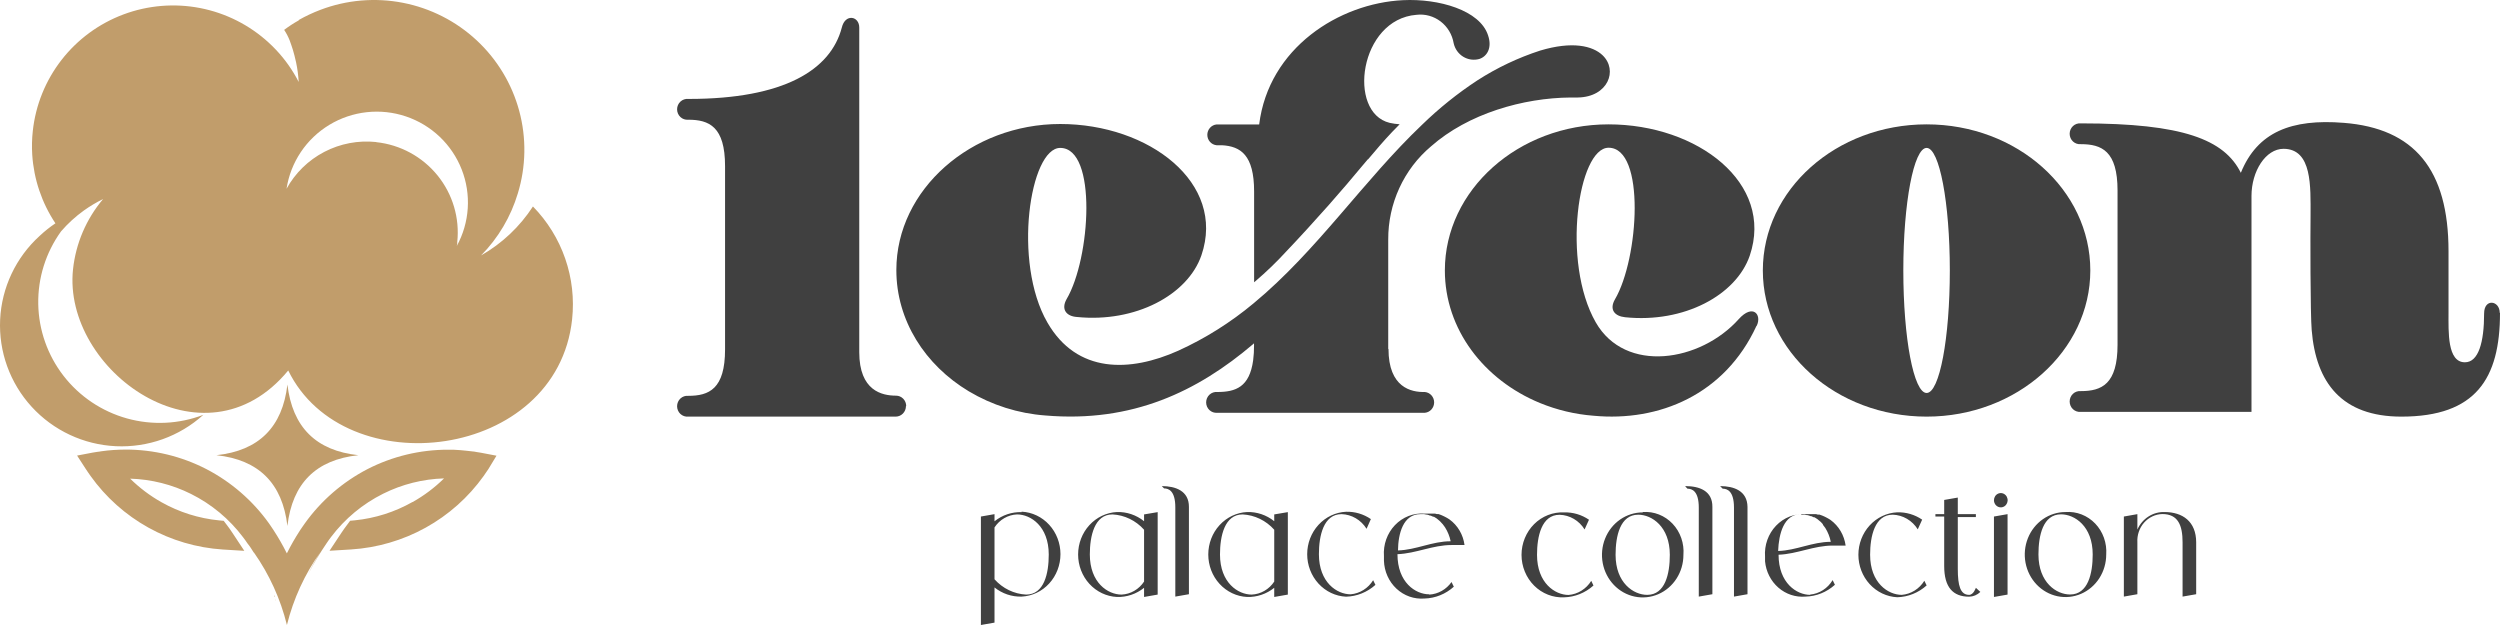 <svg width="464" height="116" viewBox="0 0 464 116" fill="none" xmlns="http://www.w3.org/2000/svg">
<path fill-rule="evenodd" clip-rule="evenodd" d="M168.144 75.388C168.14 75.9 167.939 76.391 167.584 76.753C167.23 77.115 166.75 77.321 166.249 77.325H127.737C127.474 77.35 127.209 77.319 126.96 77.233C126.71 77.147 126.48 77.009 126.285 76.828C126.09 76.646 125.935 76.425 125.828 76.179C125.722 75.932 125.667 75.666 125.667 75.396C125.667 75.127 125.722 74.86 125.828 74.614C125.935 74.367 126.09 74.146 126.285 73.964C126.48 73.783 126.71 73.645 126.96 73.559C127.209 73.474 127.474 73.442 127.737 73.467C131.607 73.467 134.571 72.192 134.571 64.857V30.83C134.571 23.495 131.607 22.22 127.737 22.22C127.474 22.245 127.209 22.214 126.96 22.128C126.71 22.043 126.48 21.905 126.285 21.723C126.09 21.541 125.935 21.32 125.828 21.074C125.722 20.827 125.667 20.561 125.667 20.291C125.667 20.022 125.722 19.755 125.828 19.509C125.935 19.262 126.09 19.041 126.285 18.86C126.48 18.678 126.71 18.54 126.96 18.454C127.209 18.369 127.474 18.337 127.737 18.362H127.85C145.503 18.362 154.183 12.981 156.24 5.116C156.872 2.467 159.479 2.98 159.479 5.116V65.37C159.479 72.54 163.706 73.434 166.298 73.434C166.797 73.434 167.277 73.636 167.632 73.996C167.987 74.355 168.188 74.844 168.192 75.355" fill="#404040"/>
<path fill-rule="evenodd" clip-rule="evenodd" d="M253.93 29.555C255.388 27.817 256.813 26.145 258.384 24.489L259.777 23.065C259.151 23.024 258.528 22.935 257.915 22.8C250.011 20.879 252.279 3.576 262.903 2.748C264.495 2.559 266.098 3.002 267.381 3.984C268.665 4.967 269.531 6.415 269.802 8.03C269.917 8.547 270.133 9.035 270.437 9.464C270.742 9.894 271.128 10.255 271.573 10.528C272.018 10.8 272.513 10.977 273.027 11.049C273.54 11.121 274.063 11.085 274.563 10.944C275.956 10.497 276.993 8.924 276.183 6.557C274.677 1.887 267.016 -0.298 260.376 0.033C248.57 0.612 235.468 8.858 233.703 23.098H225.799C225.329 23.142 224.892 23.365 224.574 23.722C224.256 24.079 224.079 24.544 224.079 25.027C224.079 25.51 224.256 25.975 224.574 26.332C224.892 26.689 225.329 26.911 225.799 26.956C226.139 26.956 226.479 26.956 226.803 26.956C230.253 27.155 232.763 28.761 232.763 35.533V52.389L233.006 52.19C235.031 50.463 236.951 48.61 238.755 46.643C241.136 44.143 244.116 40.881 246.578 38.099C249.04 35.318 250.999 32.999 252.829 30.797L253.882 29.555M257.655 64.758V44.458C257.64 41.155 258.345 37.89 259.718 34.9C261.09 31.91 263.097 29.27 265.591 27.171C272.49 21.078 282.71 18.164 291.504 18.097H292.832C298.451 18.015 300.346 13.031 297.431 10.249C295.585 8.494 291.811 7.6 285.851 9.388C281.763 10.715 277.855 12.568 274.223 14.902C270.534 17.32 267.08 20.092 263.907 23.181C253.121 33.43 244.472 46.527 232.666 56.297C228.409 59.847 223.709 62.804 218.689 65.089C209.75 69.096 199.887 69.394 194.396 59.856C187.918 48.663 191.157 27.453 196.777 27.453C203.693 27.453 202.413 47.968 197.959 55.518C196.874 57.456 197.959 58.697 199.854 58.83C210.754 59.939 220.455 54.724 222.981 47.388C227.581 33.96 213.264 23.015 196.777 23.015C180.29 23.015 166.362 35.152 166.362 50.12C166.362 59.492 171.691 67.755 179.804 72.623C184.137 75.204 188.99 76.739 193.992 77.11C210.187 78.501 222.285 72.623 232.585 63.864L232.747 63.714V64.145C232.757 65.058 232.702 65.971 232.585 66.877C231.905 71.844 229.346 72.755 225.929 72.755C225.666 72.73 225.402 72.761 225.152 72.847C224.902 72.933 224.672 73.071 224.477 73.252C224.282 73.434 224.127 73.655 224.02 73.901C223.914 74.148 223.859 74.415 223.859 74.684C223.859 74.954 223.914 75.22 224.02 75.467C224.127 75.713 224.282 75.934 224.477 76.116C224.672 76.297 224.902 76.435 225.152 76.521C225.402 76.607 225.666 76.638 225.929 76.613H264.457C264.928 76.569 265.365 76.346 265.683 75.989C266.001 75.632 266.177 75.167 266.177 74.684C266.177 74.201 266.001 73.736 265.683 73.379C265.365 73.022 264.928 72.8 264.457 72.755C261.915 72.821 257.704 71.927 257.704 64.758H257.655Z" fill="#404040"/>
<path fill-rule="evenodd" clip-rule="evenodd" d="M326 60.486C320.137 73.235 307.926 78.319 295.747 77.159C292.333 76.895 288.979 76.097 285.803 74.792C275.389 70.503 268.166 61.098 268.166 50.187C268.166 35.285 281.77 23.081 298.549 23.081C315.084 23.081 329.32 34.01 324.753 47.455C322.226 54.79 312.541 60.005 301.626 58.88C299.666 58.681 298.646 57.456 299.731 55.568C304.184 47.984 305.448 27.419 298.549 27.419C292.929 27.419 289.771 48.63 296.168 59.823C301.658 69.41 315.602 67.175 322.712 59.227C325.319 56.33 327.052 58.366 326.048 60.469" fill="#404040"/>
<path fill-rule="evenodd" clip-rule="evenodd" d="M387.963 50.203C387.963 65.105 374.359 77.325 357.581 77.325C340.802 77.325 327.182 65.188 327.182 50.203C327.182 35.218 340.786 23.081 357.581 23.081C374.375 23.081 387.963 35.218 387.963 50.203ZM361.888 50.203C361.888 37.636 359.961 27.453 357.581 27.453C355.2 27.453 353.256 37.636 353.256 50.203C353.256 62.771 355.184 72.937 357.581 72.937C359.977 72.937 361.888 62.754 361.888 50.203Z" fill="#404040"/>
<path fill-rule="evenodd" clip-rule="evenodd" d="M464 58.068C464 70.271 459.514 77.325 445.699 77.325C434.654 77.325 429.844 71.05 429.05 61.264C428.791 58.333 428.791 43.05 428.84 39.97C428.84 34.688 429.18 27.651 423.836 27.618C420.499 27.618 417.876 31.774 417.876 36.377V76.448H386.198C385.935 76.472 385.671 76.441 385.421 76.355C385.171 76.27 384.941 76.132 384.746 75.95C384.551 75.769 384.396 75.548 384.289 75.301C384.183 75.055 384.128 74.788 384.128 74.519C384.128 74.249 384.183 73.983 384.289 73.736C384.396 73.489 384.551 73.268 384.746 73.087C384.941 72.905 385.171 72.767 385.421 72.682C385.671 72.596 385.935 72.565 386.198 72.59C390.068 72.59 393.016 71.314 393.016 63.979V35.351C393.016 28.016 390.068 26.757 386.198 26.757C385.935 26.782 385.671 26.751 385.421 26.665C385.171 26.579 384.941 26.441 384.746 26.26C384.551 26.078 384.396 25.857 384.289 25.611C384.183 25.364 384.128 25.098 384.128 24.828C384.128 24.559 384.183 24.292 384.289 24.046C384.396 23.799 384.551 23.578 384.746 23.396C384.941 23.215 385.171 23.077 385.421 22.991C385.671 22.906 385.935 22.874 386.198 22.899H386.311C405.114 22.899 412.823 25.88 415.9 32.072C418.977 24.489 425.293 22.022 435.01 22.8C448.08 23.826 454.445 31.443 454.445 46.627C454.445 49.226 454.445 55.469 454.445 58.068C454.445 61.612 454.202 67.241 457.489 67.241C460.016 67.241 461.052 63.516 461.052 58.168C461.052 55.336 463.951 55.75 463.951 58.068" fill="#404040"/>
<path d="M401.73 95.034C400.679 95.002 399.642 95.293 398.747 95.87C397.852 96.447 397.139 97.286 396.697 98.282V95.425L394.188 95.868V110.729L396.697 110.287V100.663C396.657 99.997 396.747 99.331 396.96 98.703C397.173 98.074 397.506 97.498 397.938 97.007C398.37 96.516 398.892 96.122 399.474 95.847C400.056 95.572 400.685 95.423 401.323 95.408C404.255 95.408 405.086 97.5 405.086 100.663V110.729L407.611 110.287V100.663C407.611 96.786 405.086 95.034 401.73 95.034ZM384.202 110.338C381.693 110.338 378.337 108.144 378.337 102.907C378.337 99.404 379.168 95.459 382.524 95.459C385.049 95.459 388.405 97.653 388.405 102.907C388.405 106.41 387.558 110.338 384.202 110.338ZM383.371 95.034C381.875 95.031 380.412 95.491 379.167 96.356C377.922 97.221 376.951 98.452 376.376 99.893C375.802 101.334 375.65 102.921 375.939 104.453C376.229 105.984 376.948 107.392 378.004 108.497C379.061 109.602 380.408 110.355 381.874 110.661C383.341 110.967 384.862 110.812 386.244 110.215C387.626 109.618 388.807 108.607 389.639 107.309C390.47 106.011 390.914 104.485 390.914 102.924C390.989 101.869 390.845 100.81 390.493 99.818C390.141 98.827 389.588 97.926 388.872 97.177C388.157 96.429 387.295 95.85 386.346 95.48C385.396 95.11 384.382 94.958 383.371 95.034ZM371.349 94.167C371.6 94.167 371.846 94.089 372.055 93.944C372.264 93.798 372.427 93.591 372.523 93.348C372.619 93.106 372.644 92.839 372.595 92.582C372.546 92.325 372.425 92.088 372.247 91.903C372.07 91.718 371.843 91.591 371.597 91.54C371.35 91.489 371.095 91.515 370.863 91.615C370.63 91.716 370.432 91.886 370.292 92.104C370.153 92.322 370.078 92.579 370.078 92.841C370.078 93.193 370.212 93.53 370.45 93.779C370.689 94.027 371.012 94.167 371.349 94.167ZM370.078 110.797L372.603 110.355V95.425L370.078 95.868V110.797ZM366.722 109.096C366.722 109.096 366.299 110.406 365.468 110.406C363.839 110.406 363.367 108.705 363.367 105.594V95.969H366.722V95.425H363.367V92.348L360.842 92.79V95.425H359.213V95.868H360.842V105.05C360.842 108.994 362.471 110.746 365.468 110.746C366.244 110.73 366.987 110.415 367.553 109.862L366.722 109.096ZM357.16 107.787C356.702 108.53 356.086 109.153 355.36 109.607C354.634 110.061 353.817 110.335 352.973 110.406C350.448 110.406 347.093 108.212 347.093 102.958C347.093 99.557 347.94 95.527 351.295 95.527C352.222 95.555 353.129 95.817 353.938 96.291C354.746 96.765 355.433 97.436 355.938 98.248L356.753 96.446C355.379 95.511 353.765 95.036 352.126 95.085C350.184 95.18 348.352 96.051 347.01 97.519C345.667 98.986 344.918 100.937 344.918 102.967C344.918 104.996 345.667 106.947 347.01 108.414C348.352 109.882 350.184 110.754 352.126 110.848C354.134 110.797 356.062 110.022 357.584 108.654L357.16 107.787ZM334.354 95.527H334.94L335.38 95.612H335.494C335.684 95.657 335.869 95.719 336.048 95.799C336.09 95.785 336.136 95.785 336.178 95.799C336.331 95.853 336.478 95.921 336.618 96.004H336.765L337.302 96.344L337.791 96.752L337.938 96.871L338.328 97.296V97.398C338.491 97.585 338.622 97.772 338.768 97.976C339.262 98.763 339.61 99.639 339.795 100.561C336.374 100.561 333.376 102.176 330.02 102.261C330.151 99.081 331.063 95.425 334.272 95.425L334.354 95.527ZM335.983 110.406C333.458 110.406 330.102 108.212 330.102 102.958C333.604 102.822 336.618 101.258 340.169 101.258H342.548C342.42 100.31 342.107 99.399 341.628 98.583C341.149 97.767 340.514 97.062 339.762 96.514L339.632 96.429L339.355 96.259L339.11 96.123L338.817 95.969L338.573 95.85L338.263 95.715L337.986 95.612L337.693 95.51H337.384L337.074 95.425H335.136C334.125 95.349 333.11 95.501 332.161 95.871C331.212 96.241 330.35 96.82 329.634 97.568C328.919 98.317 328.366 99.218 328.014 100.21C327.661 101.201 327.518 102.26 327.593 103.315C327.593 103.604 327.593 103.893 327.593 104.182C327.771 106.084 328.658 107.837 330.063 109.061C331.468 110.286 333.278 110.885 335.103 110.729C337.111 110.683 339.041 109.907 340.56 108.535L340.137 107.668C339.686 108.424 339.073 109.06 338.346 109.526C337.62 109.992 336.8 110.276 335.95 110.355L335.983 110.406ZM319.301 90.273L319.725 90.698C320.572 90.698 321.826 91.14 321.826 94.201V110.729L324.335 110.287V94.082C324.302 91.089 321.794 90.222 319.269 90.222L319.301 90.273ZM312.785 90.273L313.193 90.698C314.04 90.698 315.294 91.14 315.294 94.201V110.729L317.819 110.287V94.082C317.852 91.089 315.392 90.222 312.818 90.222L312.785 90.273ZM305.715 110.406C303.207 110.406 299.851 108.212 299.851 102.975C299.851 99.472 300.698 95.527 304.054 95.527C306.562 95.527 309.918 97.721 309.918 102.975C309.918 106.478 309.071 110.406 305.715 110.406ZM304.884 95.102C303.389 95.102 301.928 95.565 300.685 96.432C299.442 97.299 298.473 98.531 297.901 99.973C297.329 101.414 297.179 103.001 297.471 104.531C297.763 106.062 298.483 107.468 299.54 108.571C300.597 109.674 301.944 110.426 303.41 110.73C304.876 111.035 306.396 110.878 307.777 110.281C309.158 109.684 310.339 108.673 311.169 107.375C312 106.078 312.443 104.553 312.443 102.992C312.528 101.933 312.392 100.868 312.045 99.87C311.699 98.871 311.149 97.962 310.434 97.206C309.719 96.45 308.856 95.865 307.903 95.49C306.951 95.115 305.932 94.959 304.917 95.034L304.884 95.102ZM295.338 107.804C294.877 108.548 294.258 109.17 293.529 109.624C292.8 110.078 291.981 110.352 291.135 110.423C288.627 110.423 285.271 108.229 285.271 102.975C285.271 99.574 286.102 95.544 289.458 95.544C290.385 95.569 291.293 95.83 292.102 96.304C292.911 96.778 293.597 97.451 294.1 98.265L294.915 96.463C293.548 95.527 291.938 95.052 290.305 95.102C289.284 95.053 288.264 95.22 287.306 95.594C286.349 95.967 285.474 96.54 284.734 97.277C283.995 98.013 283.407 98.899 283.005 99.88C282.602 100.861 282.395 101.917 282.395 102.984C282.395 104.051 282.602 105.106 283.005 106.087C283.407 107.068 283.995 107.954 284.734 108.69C285.474 109.427 286.349 110 287.306 110.373C288.264 110.747 289.284 110.914 290.305 110.865C292.306 110.81 294.228 110.036 295.746 108.671L295.338 107.804ZM263.621 95.425H264.305L264.745 95.51H264.859C265.049 95.555 265.234 95.617 265.413 95.698C265.455 95.683 265.501 95.683 265.543 95.698C265.696 95.751 265.843 95.819 265.983 95.901H266.13L266.667 96.242L267.156 96.65L267.286 96.769L267.677 97.194L267.775 97.296C267.922 97.483 268.068 97.67 268.199 97.874C268.698 98.66 269.051 99.537 269.241 100.458C265.804 100.458 262.823 102.074 259.467 102.159C259.5 99.081 260.412 95.425 263.621 95.425ZM265.25 110.304C262.725 110.304 259.369 108.11 259.369 102.856C262.872 102.72 265.885 101.156 269.437 101.156H271.815C271.691 100.207 271.379 99.295 270.899 98.478C270.42 97.662 269.783 96.958 269.029 96.412L268.899 96.327L268.622 96.156L268.378 96.02L268.085 95.868L267.84 95.749L267.531 95.612L267.27 95.51L266.961 95.408H266.651L266.342 95.323H264.403C263.392 95.247 262.378 95.399 261.429 95.769C260.479 96.139 259.617 96.718 258.902 97.466C258.186 98.215 257.633 99.116 257.281 100.107C256.929 101.099 256.785 102.158 256.861 103.213C256.861 103.502 256.861 103.791 256.861 104.08C256.893 105.062 257.115 106.027 257.514 106.916C257.914 107.806 258.481 108.602 259.183 109.257C259.884 109.911 260.706 110.411 261.597 110.725C262.489 111.039 263.432 111.162 264.37 111.086C266.379 111.04 268.309 110.264 269.828 108.892L269.404 108.025C268.925 108.704 268.309 109.264 267.6 109.667C266.891 110.07 266.105 110.304 265.299 110.355L265.25 110.304ZM254.857 107.685C254.399 108.428 253.783 109.051 253.057 109.505C252.331 109.959 251.514 110.233 250.67 110.304C248.145 110.304 244.789 108.11 244.789 102.856C244.789 99.455 245.637 95.425 248.992 95.425C249.919 95.453 250.826 95.715 251.635 96.189C252.443 96.663 253.13 97.335 253.635 98.146L254.433 96.344C253.066 95.408 251.457 94.933 249.823 94.983C247.881 95.077 246.049 95.949 244.707 97.417C243.364 98.884 242.615 100.835 242.615 102.865C242.615 104.894 243.364 106.845 244.707 108.312C246.049 109.78 247.881 110.652 249.823 110.746C251.83 110.693 253.758 109.918 255.28 108.552L254.857 107.685ZM232.311 110.355C229.786 110.355 226.43 108.161 226.43 102.907C226.43 99.506 227.277 95.476 230.633 95.476C232.868 95.589 234.972 96.608 236.498 98.316V107.94C236.027 108.654 235.403 109.243 234.677 109.662C233.95 110.081 233.14 110.318 232.311 110.355ZM236.498 95.476V96.735C235.057 95.581 233.279 94.98 231.464 95.034C229.522 95.128 227.69 96 226.347 97.468C225.005 98.935 224.256 100.886 224.256 102.916C224.256 104.945 225.005 106.896 226.347 108.363C227.69 109.831 229.522 110.703 231.464 110.797C233.279 110.851 235.057 110.25 236.498 109.096V110.797L239.023 110.355V95.051L236.498 95.476ZM215.63 90.222L216.053 90.647C216.884 90.647 218.139 91.089 218.139 94.15V110.729L220.664 110.287V94.082C220.68 91.089 218.155 90.222 215.646 90.222H215.63ZM208.153 110.355C205.628 110.355 202.272 108.161 202.272 102.907C202.272 99.506 203.119 95.476 206.475 95.476C208.709 95.589 210.814 96.608 212.339 98.316V107.94C211.87 108.651 211.249 109.239 210.525 109.658C209.802 110.077 208.995 110.316 208.169 110.355H208.153ZM212.339 95.476V96.735C210.9 95.578 209.121 94.978 207.306 95.034C205.364 95.128 203.531 96 202.189 97.468C200.847 98.935 200.098 100.886 200.098 102.916C200.098 104.945 200.847 106.896 202.189 108.363C203.531 109.831 205.364 110.703 207.306 110.797C209.121 110.854 210.9 110.253 212.339 109.096V110.797L214.864 110.355V95.051L212.339 95.476ZM190.445 110.355C188.21 110.242 186.106 109.223 184.581 107.515V97.891C185.049 97.175 185.672 96.583 186.399 96.164C187.126 95.745 187.937 95.509 188.767 95.476C191.292 95.476 194.648 97.67 194.648 102.924C194.648 106.427 193.801 110.355 190.445 110.355ZM189.614 95.051C187.799 94.995 186.02 95.595 184.581 96.752V95.425L182.056 95.868V116L184.581 115.558V109.028C186.02 110.185 187.799 110.785 189.614 110.729C191.556 110.635 193.389 109.763 194.731 108.295C196.073 106.828 196.822 104.877 196.822 102.848C196.822 100.818 196.073 98.867 194.731 97.4C193.389 95.932 191.556 95.061 189.614 94.966V95.051Z" fill="#404040"/>
<path fill-rule="evenodd" clip-rule="evenodd" d="M69.833 26.385C74.292 26.86 78.38 29.078 81.199 32.551C84.018 36.024 85.338 40.469 84.868 44.91C84.868 45.165 84.868 45.408 84.775 45.663C85.961 43.503 86.657 41.111 86.814 38.654C86.972 36.198 86.588 33.737 85.688 31.445C84.789 29.152 83.396 27.084 81.608 25.384C79.82 23.685 77.68 22.396 75.338 21.608C72.996 20.82 70.509 20.553 68.052 20.824C65.595 21.095 63.228 21.899 61.116 23.178C59.005 24.458 57.2 26.182 55.829 28.23C54.459 30.279 53.555 32.601 53.182 35.034C54.789 32.114 57.227 29.733 60.19 28.19C63.153 26.647 66.508 26.011 69.833 26.362M53.344 97.602C54.267 89.691 58.658 85.318 66.519 84.484C58.658 83.651 54.267 79.278 53.344 71.366C52.43 79.278 48.038 83.651 40.17 84.484C48.03 85.333 52.422 89.714 53.344 97.625V97.602ZM96.113 35.879C97.634 30.904 97.722 25.605 96.368 20.583C95.014 15.561 92.272 11.018 88.454 7.471C84.635 3.923 79.894 1.514 74.769 0.516C69.643 -0.481 64.34 -0.027 59.461 1.828C58.082 2.351 56.745 2.978 55.461 3.703V3.773C54.513 4.299 53.604 4.891 52.74 5.544C53.155 6.17 53.502 6.837 53.775 7.536C53.984 8.091 54.182 8.693 54.356 9.238C54.53 9.782 54.763 10.72 54.949 11.553C55.206 12.758 55.369 13.982 55.437 15.212C54.328 13.041 52.914 11.037 51.24 9.261C50.809 8.798 50.356 8.358 49.891 7.929C46.325 4.651 41.915 2.424 37.152 1.496C32.389 0.569 27.46 0.977 22.917 2.677C18.374 4.376 14.394 7.299 11.422 11.119C8.451 14.94 6.604 19.507 6.087 24.312C5.925 25.773 5.89 27.245 5.983 28.712C6.273 33.259 7.757 37.651 10.285 41.448C9.255 42.141 8.283 42.915 7.378 43.764C2.953 47.773 0.308 53.368 0.025 59.318C-0.257 65.269 1.846 71.087 5.872 75.494C9.898 79.9 15.518 82.534 21.494 82.815C27.47 83.096 33.314 81.002 37.739 76.993C33.209 78.728 28.238 78.962 23.564 77.659C18.891 76.356 14.764 73.586 11.797 69.761C8.831 65.936 7.183 61.26 7.099 56.428C7.016 51.596 8.5 46.867 11.332 42.942C12.588 41.487 14.013 40.185 15.576 39.063C16.701 38.26 17.891 37.551 19.134 36.944C16.011 40.639 14.067 45.179 13.553 49.981C11.553 68.668 37.797 87.784 53.495 68.761C63.961 90.181 103.369 85.41 106.183 59.279C106.595 55.468 106.157 51.614 104.901 47.992C103.645 44.369 101.601 41.067 98.915 38.322C96.479 42.072 93.178 45.189 89.287 47.411C92.472 44.178 94.816 40.219 96.113 35.879Z" fill="#C19D6B"/>
<path d="M50.995 110.778C50.995 110.662 50.937 110.558 50.914 110.442C50.879 110.57 50.914 110.674 50.937 110.79L50.995 110.778ZM51.147 111.415V111.218C51.121 111.286 51.101 111.355 51.089 111.427L51.147 111.415ZM76.601 93.168C78.725 91.972 80.68 90.5 82.415 88.791C78.489 88.908 74.636 89.876 71.124 91.628C67.317 93.523 64.005 96.274 61.449 99.663L61.019 100.242C60.868 100.462 60.74 100.659 60.612 100.833C59.361 102.665 58.223 104.571 57.205 106.541C57.877 105.144 58.631 103.787 59.461 102.477C56.559 106.558 54.453 111.145 53.251 116C52.062 111.168 49.98 106.597 47.112 102.523V102.581C46.775 102.037 46.402 101.423 45.949 100.879L45.542 100.288C45.379 100.057 45.228 99.86 45.112 99.71C42.56 96.321 39.252 93.57 35.449 91.674C31.937 89.923 28.084 88.954 24.158 88.838C25.892 90.547 27.847 92.019 29.972 93.214C33.259 95.066 36.899 96.213 40.658 96.583L41.519 96.664L42.053 97.371L42.612 98.123L43.147 98.911L45.344 102.234L41.356 101.99C36.503 101.673 31.782 100.283 27.536 97.922C23.29 95.561 19.625 92.287 16.808 88.34L16.355 87.691L15.913 87.031L14.308 84.554L17.227 83.998L18.018 83.871C18.297 83.871 18.564 83.778 18.809 83.755C19.564 83.651 20.297 83.57 21.03 83.523C21.762 83.477 22.553 83.442 23.274 83.442C28.496 83.43 33.645 84.669 38.286 87.055C42.906 89.452 46.89 92.904 49.914 97.128C50.019 97.278 50.158 97.498 50.356 97.776C50.554 98.054 50.728 98.32 50.798 98.436C51.693 99.813 52.508 101.239 53.24 102.708C53.972 101.239 54.787 99.813 55.682 98.436L56.124 97.787L56.577 97.139C59.6 92.914 63.584 89.462 68.205 87.066C72.833 84.692 77.965 83.457 83.171 83.465C83.892 83.465 84.648 83.465 85.415 83.546C86.183 83.627 86.892 83.674 87.648 83.778C87.892 83.778 88.148 83.847 88.438 83.894L89.229 84.021L92.148 84.577L90.648 87.055L90.194 87.715C90.008 88.004 89.857 88.212 89.752 88.363C86.926 92.311 83.251 95.582 78.994 97.938C74.738 100.293 70.007 101.674 65.147 101.979L61.159 102.222L63.368 98.888L63.903 98.112C64.031 97.926 64.217 97.672 64.461 97.359L64.984 96.653L65.856 96.572C69.617 96.195 73.257 95.039 76.543 93.179L76.601 93.168Z" fill="#C19D6B"/>
</svg>
